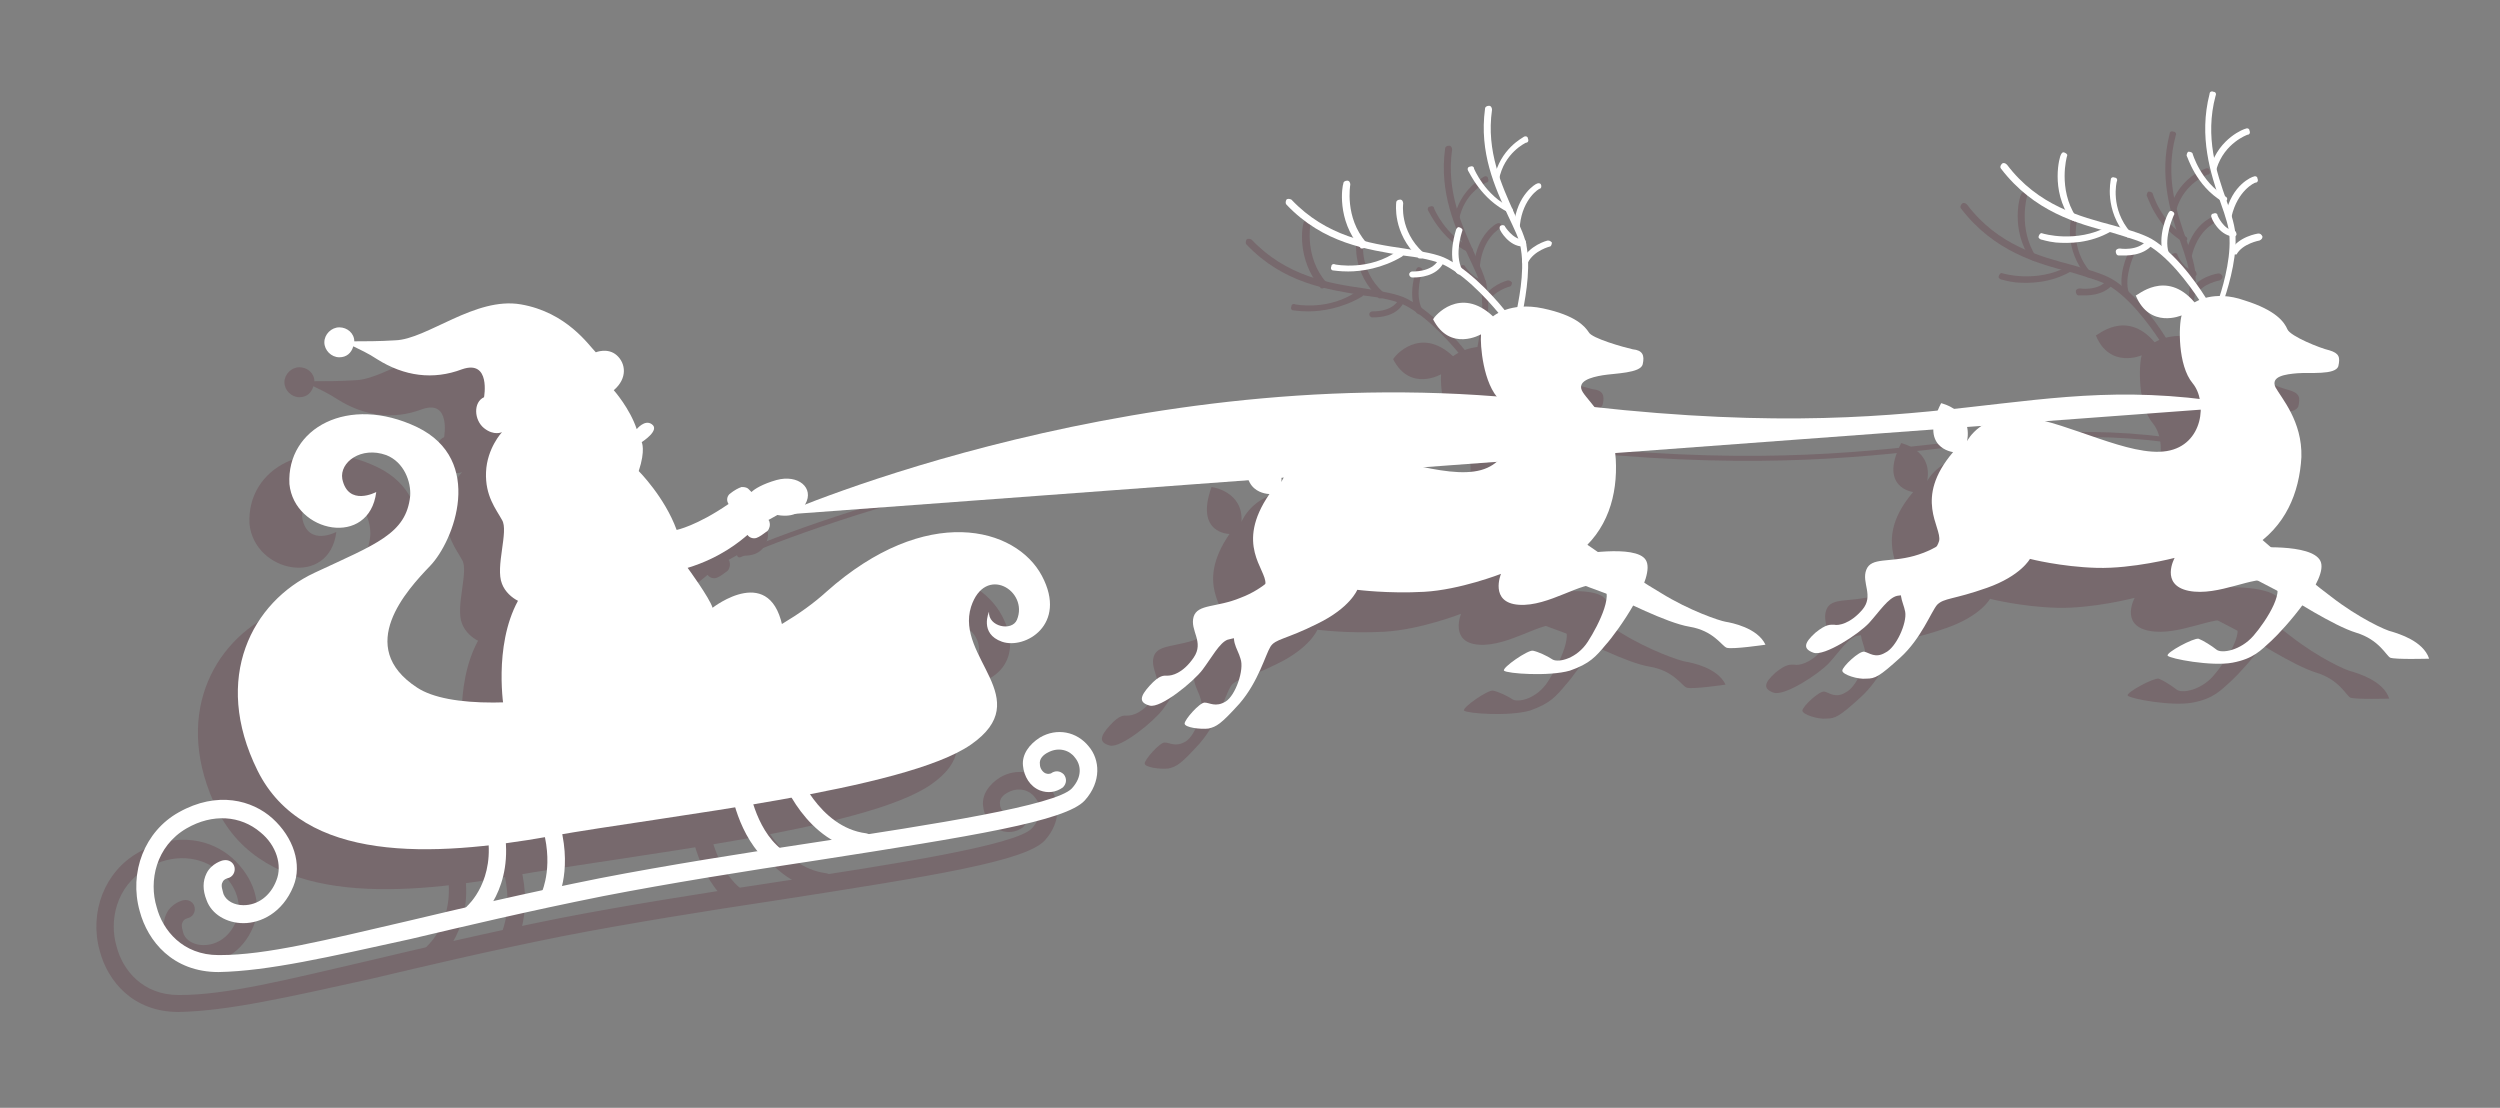 <svg xmlns="http://www.w3.org/2000/svg" xmlns:xlink="http://www.w3.org/1999/xlink" id="Layer_1" x="0px" y="0px" width="250.5px" height="111px" viewBox="0 0 250.5 111" style="enable-background:new 0 0 250.5 111;" xml:space="preserve"><rect x="0" y="0" width="250.5" height="111" fill="#808080" stroke="none"/><style type="text/css">	.st0{opacity:0.18;}	.st1{fill:#4F0017;}	.st2{fill:none;stroke:#4F0017;stroke-width:0.5;stroke-linecap:round;stroke-miterlimit:10;}	.st3{fill:#FFFFFF;}</style><g>	<g class="st0">		<g>			<path class="st1" d="M145.6,35.7c0,0,1.7-1.5,5-0.8c3.3,0.7,4.2,1.8,4.6,2.4c0.3,0.6,3.5,1.5,4.4,1.7c1,0.1,1.2,0.6,1,1.5     c-0.2,0.9-2.8,0.9-4,1.1c-1.2,0.2-2.7,0.6-2,1.7c0.7,1.1,3.1,3.1,3.3,6.7c0.2,3.6-0.8,7.2-4,9.6c0,0,6-1.1,7,0.5     c1.1,1.7-2.9,7.3-4,8.5c-1,1.2-1.6,1.9-3.6,2.6c-2.1,0.6-6.3,0.3-6.6,0c-0.2-0.3,2.4-2.1,2.9-2c0.5,0.1,1.4,0.5,2,0.9     c0.6,0.3,2.4-0.1,3.5-1.8c1.1-1.7,2.9-5.3,1.2-5.7c-1.8-0.4-5.1,2.2-8.1,2c-3-0.2-1.8-3.1-1.8-3.1s-4.1,1.6-7.7,1.8     c-3.6,0.2-6.7-0.2-6.7-0.2s-0.7,1.8-4,3.4c-3.2,1.6-4.2,1.5-4.7,2.3c-0.5,0.8-1.2,3.5-3.1,5.7c-1.9,2.1-2.3,2.3-3.1,2.5     c-0.8,0.1-2.4-0.1-2.4-0.5c0-0.4,1.5-2.1,2-2.1c0.5,0,1.1,0.5,2.1-0.1c1-0.6,1.9-3.2,1.5-4.3c-0.3-1.1-1.2-1.9-0.2-3.5     c1-1.6,2.6-2.5,2.7-4c0.1-1.5-3.1-3.9,0.4-9c0,0-3.5,0-1.8-4.7c0,0,3.2,0.4,3,3.5c0,0,1.2-3.2,5.6-3.1c4.4,0.1,10.8,2.9,14.4,1.9     c3.6-1,3.5-5.5,1.9-7c-1.7-1.6-2-5.6-1.9-6.6c0,0-3.1,1.8-4.8-1.5C139.7,35.7,142.3,32.6,145.6,35.7z"></path>			<path class="st1" d="M153.7,57.6c0,0.1,5.8,4.1,8.7,5.8c2.9,1.8,5.9,2.8,6.5,2.9c0.6,0.1,3.2,0.6,4,2.3c0,0-3.4,0.5-3.9,0.3     c-0.5-0.2-1.3-1.7-3.7-2.1c-2.4-0.4-6.7-2.7-8.3-3.3c-1.6-0.6-5.9-2.1-6.8-3C149.4,59.5,153.7,57.6,153.7,57.6z"></path>			<path class="st1" d="M124,61.4c0,0-1.3,1.6-3.7,2.5c-2.4,1-4.3,0.6-4.7,1.9c-0.4,1.4,1.1,2.5,0,4.1c-1.1,1.6-2.2,1.8-2.6,1.8     s-0.8-0.1-1.8,1c-1,1.1-1.1,1.7,0,2c1.1,0.3,4.4-2.4,5.3-3.6c0.9-1.2,1.7-2.7,2.5-3c0.9-0.3,5-0.6,8.1-3.4     C130.2,61.9,124,61.4,124,61.4z"></path>			<g>				<g>					<g>						<path class="st1" d="M147.2,36.5C147.1,36.5,147.1,36.5,147.2,36.5c-0.2-0.1-0.2-0.1-0.6-0.6c-0.9-1.1-3.3-4-5.8-5.3        c-1-0.5-2.5-0.8-4.2-1c-3.6-0.6-8-1.2-11.7-5.1c-0.1-0.1-0.1-0.3,0-0.5c0.1-0.1,0.3-0.1,0.5,0c3.5,3.7,7.8,4.4,11.3,4.9        c1.7,0.3,3.3,0.5,4.4,1.1c2.6,1.4,5.1,4.3,6,5.5c0.1,0.2,0.3,0.3,0.3,0.4c0.1,0.1,0.2,0.2,0.1,0.4        C147.4,36.4,147.3,36.5,147.2,36.5z"></path>					</g>					<g>						<path class="st1" d="M131.1,31.2c-0.9,0-1.4-0.1-1.5-0.1c-0.2,0-0.3-0.2-0.2-0.4c0-0.2,0.2-0.3,0.4-0.2c0,0,3.4,0.7,6.3-1.4        c0.1-0.1,0.3-0.1,0.5,0.1c0.1,0.1,0.1,0.3-0.1,0.5C134.5,30.9,132.4,31.2,131.1,31.2z"></path>					</g>					<g>						<path class="st1" d="M132.5,28.9c-0.1,0-0.2,0-0.2-0.1c-2.4-2.8-1.8-6.2-1.7-6.4c0-0.2,0.2-0.3,0.4-0.3c0.2,0,0.3,0.2,0.3,0.4        c0,0-0.6,3.3,1.6,5.8c0.1,0.1,0.1,0.3,0,0.5C132.7,28.8,132.6,28.9,132.5,28.9z"></path>					</g>					<g>						<path class="st1" d="M138.3,29.9c-0.1,0-0.2,0-0.2-0.1c-2.6-2.5-2.2-5.4-2.2-5.5c0-0.2,0.2-0.3,0.4-0.3c0.2,0,0.3,0.2,0.3,0.4        c0,0-0.4,2.7,2,4.9c0.1,0.1,0.1,0.3,0,0.5C138.5,29.9,138.4,29.9,138.3,29.9z"></path>					</g>					<g>						<path class="st1" d="M142.2,31.5c-0.1,0-0.2-0.1-0.3-0.2c-0.9-1.8,0-4.2,0-4.3c0.1-0.2,0.2-0.3,0.4-0.2        c0.2,0.1,0.3,0.2,0.2,0.4c0,0-0.8,2.3,0,3.8c0.1,0.2,0,0.4-0.1,0.4C142.3,31.5,142.3,31.5,142.2,31.5z"></path>					</g>					<g>						<path class="st1" d="M137.7,31.8c-0.1,0-0.1,0-0.2,0c-0.2,0-0.3-0.2-0.3-0.3c0-0.2,0.2-0.3,0.3-0.3c0,0,1.9,0.1,2.6-1.1        c0.1-0.2,0.3-0.2,0.4-0.1c0.2,0.1,0.2,0.3,0.1,0.4C139.9,31.7,138.2,31.8,137.7,31.8z"></path>					</g>				</g>				<g>					<g>						<path class="st1" d="M148.1,36.3c-0.1,0-0.3-0.1-0.3-0.2c0-0.1,0-0.2,0.1-0.6c0.2-1.1,0.9-4.1,0.5-6.5c-0.1-1-0.7-2.1-1.3-3.4        c-1.3-2.8-2.9-6.3-2.3-10.7c0-0.2,0.2-0.3,0.4-0.3c0.2,0,0.3,0.2,0.3,0.4c-0.6,4.2,1,7.6,2.2,10.3c0.6,1.4,1.2,2.6,1.3,3.6        c0.4,2.5-0.3,5.6-0.5,6.8c0,0.2-0.1,0.3-0.1,0.4C148.5,36.1,148.4,36.2,148.1,36.3C148.2,36.3,148.2,36.3,148.1,36.3z"></path>					</g>					<g>						<path class="st1" d="M147.3,25.3c0,0-0.1,0-0.1,0c-2.8-1.3-4-4.1-4.1-4.2c-0.1-0.2,0-0.4,0.2-0.4c0.2-0.1,0.4,0,0.4,0.2        c0,0,1.1,2.7,3.7,3.9c0.2,0.1,0.2,0.3,0.2,0.4C147.5,25.2,147.4,25.3,147.3,25.3z"></path>					</g>					<g>						<path class="st1" d="M146,22.3C146,22.3,146,22.3,146,22.3c-0.2,0-0.4-0.2-0.3-0.4c0.6-3,2.9-4.1,3-4.2c0.2-0.1,0.4,0,0.4,0.2        c0.1,0.2,0,0.4-0.2,0.4c0,0-2.2,1-2.7,3.7C146.3,22.2,146.2,22.3,146,22.3z"></path>					</g>					<g>						<path class="st1" d="M148,26.9C148,26.9,148,26.9,148,26.9c-0.2,0-0.3-0.2-0.3-0.4c0.3-3,2.2-4.1,2.3-4.1        c0.2-0.1,0.4,0,0.4,0.1c0.1,0.2,0,0.4-0.1,0.4c-0.1,0-1.7,1-2,3.6C148.3,26.8,148.2,26.9,148,26.9z"></path>					</g>					<g>						<path class="st1" d="M148.8,30.5c0,0-0.1,0-0.1,0c-0.2-0.1-0.2-0.3-0.2-0.4c0.7-1.5,2.5-2,2.6-2c0.2,0,0.3,0.1,0.4,0.2        c0,0.2-0.1,0.4-0.2,0.4c0,0-1.6,0.4-2.2,1.6C149.1,30.4,149,30.5,148.8,30.5z"></path>					</g>					<g>						<path class="st1" d="M148.6,28.7c-1.4,0-2.3-1.6-2.3-1.7c-0.1-0.2,0-0.4,0.1-0.4c0.2-0.1,0.4,0,0.4,0.1c0,0,0.8,1.3,1.8,1.3        c0,0,0,0,0,0c0.2,0,0.3,0.1,0.3,0.3C149,28.6,148.8,28.7,148.6,28.7C148.6,28.7,148.6,28.7,148.6,28.7z"></path>					</g>				</g>			</g>		</g>		<g>			<path class="st1" d="M215.9,34.3c0,0,1.9-1.3,5-0.2c3.2,1,4,2.2,4.3,2.9c0.3,0.7,3.3,1.9,4.2,2.1c1,0.3,1.1,0.7,0.9,1.6     c-0.3,0.9-2.9,0.6-4.1,0.7c-1.2,0.1-2.7,0.3-2.2,1.4c0.6,1.1,2.7,3.4,2.6,7c-0.2,3.6-1.6,7-5,9.1c0,0,6-0.5,6.9,1.3     c0.9,1.8-3.7,6.9-4.9,8c-1.1,1-1.8,1.8-3.9,2.2c-2.1,0.4-6.3-0.4-6.5-0.7s2.6-1.8,3.1-1.7c0.5,0.2,1.3,0.7,1.8,1.1     c0.5,0.4,2.4,0.1,3.7-1.4s3.5-4.9,1.8-5.5c-1.7-0.6-5.3,1.6-8.3,1c-2.9-0.6-1.4-3.3-1.4-3.3s-4.2,1.1-7.8,1     c-3.6-0.1-6.7-0.9-6.7-0.9s-0.9,1.7-4.3,2.9c-3.4,1.2-4.3,1-5,1.7c-0.6,0.7-1.6,3.4-3.7,5.3c-2.1,1.9-2.5,2.1-3.4,2.1     c-0.8,0.1-2.4-0.4-2.4-0.8c0-0.4,1.7-2,2.2-1.9c0.5,0.1,1.1,0.7,2.1,0.1c1.1-0.5,2.2-3,2-4.1c-0.2-1.1-1-2,0.2-3.5     c1.1-1.5,2.8-2.2,3.2-3.6c0.3-1.4-2.6-4.2,1.4-8.9c0,0-3.5-0.4-1.2-4.9c0,0,3.2,0.7,2.6,3.8c0,0,1.5-3,5.9-2.4     c4.4,0.6,10.4,4,14.1,3.4c3.7-0.6,4.1-5,2.6-6.8s-1.4-5.8-1.1-6.8c0,0-3.2,1.4-4.6-2C210.1,33.7,213,30.9,215.9,34.3z"></path>			<path class="st1" d="M221.6,57.1c0,0.1,5.3,4.7,8,6.7c2.7,2.1,5.5,3.4,6.1,3.5c0.6,0.2,3.1,0.9,3.7,2.7c0,0-3.4,0.1-3.9-0.1     c-0.4-0.2-1.1-1.8-3.4-2.5c-2.3-0.7-6.4-3.4-7.9-4.2c-1.5-0.8-5.6-2.8-6.4-3.8C217,58.5,221.6,57.1,221.6,57.1z"></path>			<path class="st1" d="M191.7,57.6c0,0-1.4,1.4-3.9,2.1c-2.5,0.7-4.3,0.1-4.8,1.4c-0.5,1.3,0.8,2.6-0.4,4c-1.2,1.4-2.4,1.6-2.8,1.5     c-0.4,0-0.8-0.1-1.9,0.8c-1.1,1-1.3,1.6-0.2,2c1.1,0.4,4.6-1.9,5.6-3c1-1.1,1.9-2.5,2.8-2.7s5-0.1,8.4-2.5     C197.8,58.7,191.7,57.6,191.7,57.6z"></path>			<g>				<g>					<g>						<path class="st1" d="M217.4,35.3C217.4,35.3,217.3,35.3,217.4,35.3c-0.2-0.1-0.2-0.1-0.6-0.6c-0.8-1.2-2.8-4.3-5.2-5.9        c-0.9-0.6-2.4-1-4-1.5c-3.5-0.9-7.8-2.1-11.1-6.4c-0.1-0.1-0.1-0.3,0.1-0.5c0.1-0.1,0.3-0.1,0.5,0.1c3.1,4.1,7.3,5.2,10.7,6.1        c1.7,0.5,3.2,0.9,4.2,1.6c2.5,1.7,4.6,4.9,5.3,6.1c0.1,0.2,0.2,0.4,0.3,0.4c0.1,0.1,0.1,0.2,0.1,0.4        C217.7,35.3,217.5,35.3,217.4,35.3z"></path>					</g>					<g>						<path class="st1" d="M202,28.3c-0.9-0.1-1.4-0.3-1.5-0.3c-0.2-0.1-0.3-0.2-0.2-0.4c0.1-0.2,0.2-0.3,0.4-0.2c0,0,3.3,1,6.5-0.7        c0.2-0.1,0.4,0,0.4,0.1c0.1,0.2,0,0.4-0.1,0.4C205.4,28.4,203.3,28.4,202,28.3z"></path>					</g>					<g>						<path class="st1" d="M203.7,26.1c-0.1,0-0.2-0.1-0.2-0.1c-2.1-3-1.1-6.4-1-6.5c0.1-0.2,0.2-0.3,0.4-0.2        c0.2,0.1,0.3,0.2,0.2,0.4c0,0-0.9,3.2,0.9,6c0.1,0.1,0.1,0.3-0.1,0.5C203.8,26.1,203.8,26.1,203.7,26.1z"></path>					</g>					<g>						<path class="st1" d="M209.3,27.8c-0.1,0-0.2,0-0.2-0.1c-2.3-2.7-1.6-5.6-1.6-5.7c0-0.2,0.2-0.3,0.4-0.2c0.2,0,0.3,0.2,0.2,0.4        c0,0-0.7,2.7,1.4,5.1c0.1,0.1,0.1,0.3,0,0.5C209.5,27.8,209.4,27.8,209.3,27.8z"></path>					</g>					<g>						<path class="st1" d="M213.1,29.8c-0.1,0-0.2-0.1-0.3-0.2c-0.7-1.9,0.4-4.2,0.5-4.3c0.1-0.2,0.3-0.2,0.4-0.1        c0.2,0.1,0.2,0.3,0.1,0.4c0,0-1,2.2-0.5,3.7c0.1,0.2,0,0.4-0.2,0.4C213.2,29.8,213.1,29.8,213.1,29.8z"></path>					</g>					<g>						<path class="st1" d="M208.5,29.6c-0.1,0-0.1,0-0.2,0c-0.2,0-0.3-0.2-0.3-0.4c0-0.2,0.2-0.3,0.4-0.3c0,0,1.8,0.3,2.7-0.8        c0.1-0.1,0.3-0.2,0.5-0.1c0.1,0.1,0.2,0.3,0.1,0.5C210.7,29.7,209,29.6,208.5,29.6z"></path>					</g>				</g>				<g>					<g>						<path class="st1" d="M218.4,35.2c-0.1,0-0.3-0.1-0.3-0.3c0-0.1,0-0.2,0.1-0.6c0.4-1.1,1.3-4,1.2-6.4c0-1-0.4-2.2-0.9-3.6        c-1-2.9-2.2-6.6-1.1-10.9c0-0.2,0.2-0.3,0.4-0.2c0.2,0,0.3,0.2,0.2,0.4c-1.1,4.1,0.1,7.7,1.1,10.5c0.5,1.4,0.9,2.7,0.9,3.7        c0.1,2.5-0.9,5.5-1.3,6.7c-0.1,0.2-0.1,0.3-0.1,0.4C218.7,35,218.6,35.1,218.4,35.2C218.5,35.2,218.4,35.2,218.4,35.2z"></path>					</g>					<g>						<path class="st1" d="M218.8,24.2c0,0-0.1,0-0.1,0c-2.7-1.6-3.5-4.5-3.6-4.6c0-0.2,0.1-0.4,0.2-0.4c0.2,0,0.4,0.1,0.4,0.2        c0,0,0.8,2.8,3.3,4.3c0.2,0.1,0.2,0.3,0.1,0.4C219,24.1,218.9,24.2,218.8,24.2z"></path>					</g>					<g>						<path class="st1" d="M217.8,21.1C217.8,21.1,217.8,21.1,217.8,21.1c-0.2-0.1-0.3-0.2-0.3-0.4c0.9-2.9,3.4-3.8,3.5-3.8        c0.2-0.1,0.4,0,0.4,0.2c0.1,0.2,0,0.4-0.2,0.4c0,0-2.3,0.8-3.1,3.4C218.1,21,218,21.1,217.8,21.1z"></path>					</g>					<g>						<path class="st1" d="M219.3,25.9C219.3,25.9,219.3,25.9,219.3,25.9c-0.2,0-0.3-0.2-0.3-0.4c0.6-3,2.7-3.8,2.8-3.8        c0.2-0.1,0.4,0,0.4,0.2c0.1,0.2,0,0.4-0.2,0.4c-0.1,0-1.8,0.8-2.4,3.4C219.6,25.8,219.5,25.9,219.3,25.9z"></path>					</g>					<g>						<path class="st1" d="M219.7,29.5c0,0-0.1,0-0.1,0c-0.2-0.1-0.2-0.3-0.1-0.4c0.8-1.4,2.7-1.7,2.8-1.7c0.2,0,0.3,0.1,0.4,0.3        c0,0.2-0.1,0.3-0.3,0.4c0,0-1.7,0.3-2.3,1.4C220,29.5,219.9,29.5,219.7,29.5z"></path>					</g>					<g>						<path class="st1" d="M219.7,27.7c-1.4-0.2-2.1-1.8-2.1-1.9c-0.1-0.2,0-0.4,0.2-0.4c0.2-0.1,0.4,0,0.4,0.2c0,0,0.6,1.4,1.6,1.5        c0,0,0,0,0,0c0.2,0,0.3,0.2,0.3,0.4C220.1,27.6,219.9,27.8,219.7,27.7C219.7,27.7,219.7,27.7,219.7,27.7z"></path>					</g>				</g>			</g>		</g>		<g>			<path class="st1" d="M73.8,52.1c-1.4,0.4-2.2,0.9-2.5,1.2c-0.1-0.1-0.2-0.2-0.3-0.3c-0.2-0.2-0.5-0.2-0.7-0.2     c-0.3,0.1-0.7,0.3-1.2,0.7c-0.3,0.3-0.3,0.7-0.1,1c-3.2,2.2-5.2,2.6-5.2,2.6c-1.2-3.3-3.8-5.9-3.8-5.9c0.7-2.1,0.3-2.9,0.3-2.9     s1.9-1.2,1-1.8C60.6,46,59.8,47,59.8,47c-0.7-2.1-2.3-3.9-2.3-3.9c1.4-1.2,1.2-2.7,0.3-3.5s-2.1-0.3-2.1-0.3     c-0.7-0.7-2.9-4-7.5-4.8c-4.6-0.8-9.4,3.5-12.6,3.6c-1.6,0.1-3.1,0.1-4.1,0.1c0-0.8-0.7-1.4-1.5-1.4c-0.8,0-1.5,0.7-1.5,1.5     c0,0.8,0.7,1.5,1.5,1.5c0.7,0,1.2-0.4,1.4-1.1c0.6,0.3,1.5,0.7,2.4,1.3c2.7,1.7,5.6,2.1,8.5,1c2.9-1,2.2,2.8,2.2,2.8     c-1.1,0.5-1,2.3,0,3.1c1,0.8,1.8,0.4,1.8,0.4s-1.5,1.6-1.6,4c-0.1,2.4,1,3.7,1.6,4.8c0.7,1.1-0.7,4.7,0,6.4     c0.3,0.8,1,1.4,1.6,1.7c-2.5,4.6-1.4,10.9-1.4,10.9c15.9-1.2,28-7.8,28-7.8c-1.1-7.1-7.1-2.4-7.1-2.4c-0.3-1-2.5-4-2.5-4     c3.3-1,5.3-2.7,6-3.3c0.2,0.3,0.6,0.4,0.9,0.3c0.3-0.1,0.7-0.4,1.1-0.7c0.2-0.2,0.3-0.6,0.2-0.9c0-0.1-0.1-0.2-0.1-0.2l0.9-0.5     c0,0,2.1,0.5,2.8-1.1C77.6,52.9,76,51.5,73.8,52.1z"></path>			<g>				<path class="st1" d="M17.9,101.4c-4.6,0-7.1-3.1-7.9-6.1c-1.1-3.9,0.5-8,3.9-9.9c3.9-2.2,7.4-1.2,9.4,0.6c2.1,1.9,3,4.6,2.1,6.8      c-1.1,2.7-3.3,3.7-5,3.7c0,0,0,0,0,0c-1.7,0-3.2-0.9-3.7-2.3c-0.4-1-0.4-1.9,0-2.7c0.5-1,1.6-1.3,1.7-1.3c0.5-0.1,1,0.2,1.1,0.7      c0.1,0.5-0.2,1-0.7,1.1c0,0-0.4,0.1-0.5,0.4c-0.2,0.3,0,0.8,0.1,1.2c0.3,0.7,1.1,1.1,2,1.1c0,0,0,0,0,0c1.4,0,2.7-0.9,3.3-2.5      c0.6-1.5,0-3.5-1.6-4.8c-2-1.7-4.8-1.9-7.4-0.4c-3.1,1.8-3.8,5.3-3,7.9c0.6,2.3,2.6,4.8,6.2,4.8c0,0,0,0,0.1,0      c4.7,0,10.6-1.5,18.8-3.4c5.5-1.3,11.8-2.8,19.3-4.3c6.7-1.3,14.3-2.5,21.6-3.6c11.9-1.8,24.1-3.7,25.7-5.4      c1.1-1.2,0.9-2.4,0.3-3.1c-0.5-0.7-1.6-1.1-2.7-0.5c-0.4,0.2-0.9,0.6-0.8,1.2c0,0.4,0.3,0.8,0.6,0.9c0.3,0.1,0.4,0,0.5,0      c0.4-0.3,0.9-0.3,1.3,0.1c0.3,0.4,0.3,0.9-0.1,1.3c-0.7,0.5-1.5,0.6-2.3,0.3c-1-0.4-1.6-1.4-1.7-2.5c-0.1-1.1,0.6-2.1,1.7-2.8      c1.7-1,3.7-0.6,4.9,0.9c1.1,1.3,1.3,3.5-0.4,5.4c-1.9,2.1-11.4,3.6-26.8,6c-7.3,1.1-14.8,2.3-21.5,3.6c-7.5,1.5-13.8,3-19.3,4.3      C28.9,99.9,22.9,101.3,17.9,101.4C18,101.4,18,101.4,17.9,101.4z"></path>			</g>			<g>				<g>					<path class="st1" d="M43.4,96.4c-0.3,0-0.5-0.1-0.7-0.3c-0.3-0.4-0.3-0.9,0.1-1.3c0.1-0.1,2.9-2.6,2-7.5c-0.1-0.5,0.2-1,0.7-1       c0.5-0.1,1,0.2,1,0.7c1.1,6-2.4,9.1-2.6,9.2C43.8,96.4,43.6,96.4,43.4,96.4z"></path>				</g>				<g>					<path class="st1" d="M51.1,94.7c-0.1,0-0.3,0-0.4-0.1c-0.4-0.2-0.6-0.8-0.4-1.2c0-0.1,1.3-2.8-0.1-7c-0.2-0.5,0.1-1,0.6-1.1       c0.5-0.2,1,0.1,1.1,0.6c1.6,5,0,8.2-0.1,8.3C51.7,94.5,51.4,94.7,51.1,94.7z"></path>				</g>				<g>					<path class="st1" d="M73.7,90.7c-0.2,0-0.4-0.1-0.6-0.2c-3.2-2.6-3.9-7.5-3.9-7.7c-0.1-0.5,0.3-0.9,0.8-1       c0.5-0.1,0.9,0.3,1,0.8c0,0,0.6,4.4,3.3,6.5c0.4,0.3,0.4,0.9,0.1,1.3C74.2,90.6,73.9,90.7,73.7,90.7z"></path>				</g>				<g>					<path class="st1" d="M82.8,89.3c0,0-0.1,0-0.1,0c-6-0.7-8.4-7.4-8.5-7.7c-0.2-0.5,0.1-1,0.5-1.1c0.5-0.2,1,0.1,1.1,0.5       c0,0.1,2.2,5.9,7,6.5c0.5,0.1,0.8,0.5,0.8,1C83.6,89,83.2,89.3,82.8,89.3z"></path>				</g>			</g>			<path class="st1" d="M33.7,53.3c0,0-2.8,1.5-3.4-1.3c-0.3-1.7,1.9-3.3,4.4-2.4c1.8,0.7,2.5,2.7,2.4,4.1c-0.4,3.8-3.4,4.8-9.6,7.7     c-6.2,2.9-10.3,10.5-5.7,19.8s17.5,8.7,29.3,6.6c11.8-2.1,35.6-4.6,42.2-9.2c6.6-4.6-1.6-8.7,0-13.8c1.4-4.3,5.8-1.6,4.6,1.3     c-0.5,1.2-2.9,0.7-2.8-0.8c0,0-1,2.2,1.3,3c2.3,0.8,6.6-1.7,4-6.6c-2.6-4.9-11.6-7.3-21.6,1.6c-9.9,9-34.8,13.7-41,9.6     c-6.3-4.1-1-9.8,1.3-12.2c2.4-2.5,5.5-10.6-1.3-13.9c-6.9-3.3-13.1,0.1-12.8,5.7C25.5,57.4,33,58.9,33.7,53.3z"></path>		</g>		<path class="st2" d="M74.1,55.6c0,0,37.2-16.4,77.5-11.3c40.3,5.1,46.9-3.8,69.6,0.4"></path>	</g>	<g>		<g>			<path class="st3" d="M149.6,31.7c0,0,1.7-1.5,5-0.8c3.3,0.7,4.2,1.8,4.6,2.4c0.3,0.6,3.5,1.5,4.4,1.7c1,0.1,1.2,0.6,1,1.5     c-0.2,0.9-2.8,0.9-4,1.1c-1.2,0.2-2.7,0.6-2,1.7c0.7,1.1,3.1,3.1,3.3,6.7c0.2,3.6-0.8,7.2-4,9.6c0,0,6-1.1,7,0.5     c1.1,1.7-2.9,7.3-4,8.5c-1,1.2-1.6,1.9-3.6,2.6c-2.1,0.6-6.3,0.3-6.6,0c-0.2-0.3,2.4-2.1,2.9-2c0.5,0.1,1.4,0.5,2,0.9     c0.6,0.3,2.4-0.1,3.5-1.8c1.1-1.7,2.9-5.3,1.2-5.7c-1.8-0.4-5.1,2.2-8.1,2c-3-0.2-1.8-3.1-1.8-3.1s-4.1,1.6-7.7,1.8     c-3.6,0.2-6.7-0.2-6.7-0.2s-0.7,1.8-4,3.4c-3.2,1.6-4.2,1.5-4.7,2.3c-0.5,0.8-1.2,3.5-3.1,5.7c-1.9,2.1-2.3,2.3-3.1,2.5     c-0.8,0.1-2.4-0.1-2.4-0.5c0-0.4,1.5-2.1,2-2.1c0.5,0,1.1,0.5,2.1-0.1c1-0.6,1.9-3.2,1.5-4.3c-0.3-1.1-1.2-1.9-0.2-3.5     c1-1.6,2.6-2.5,2.7-4c0.1-1.5-3.1-3.9,0.4-9c0,0-3.5,0-1.8-4.7c0,0,3.2,0.4,3,3.5c0,0,1.2-3.2,5.6-3.1c4.4,0.1,10.8,2.9,14.4,1.9     c3.6-1,3.5-5.5,1.9-7c-1.7-1.6-2-5.6-1.9-6.6c0,0-3.1,1.8-4.8-1.5C143.7,31.7,146.3,28.6,149.6,31.7z"></path>			<path class="st3" d="M157.7,53.6c0,0.1,5.8,4.1,8.7,5.8c2.9,1.8,5.9,2.8,6.5,2.9c0.6,0.1,3.2,0.6,4,2.3c0,0-3.4,0.5-3.9,0.3     c-0.5-0.2-1.3-1.7-3.7-2.1c-2.4-0.4-6.7-2.7-8.3-3.3c-1.6-0.6-5.9-2.1-6.8-3C153.4,55.5,157.7,53.6,157.7,53.6z"></path>			<path class="st3" d="M128,57.4c0,0-1.3,1.6-3.7,2.5c-2.4,1-4.3,0.6-4.7,1.9c-0.4,1.4,1.1,2.5,0,4.1c-1.1,1.6-2.2,1.8-2.6,1.8     s-0.8-0.1-1.8,1c-1,1.1-1.1,1.7,0,2c1.1,0.3,4.4-2.4,5.3-3.6c0.9-1.2,1.7-2.7,2.5-3c0.9-0.3,5-0.6,8.1-3.4     C134.2,57.9,128,57.4,128,57.4z"></path>			<g>				<g>					<g>						<path class="st3" d="M151.2,32.5C151.1,32.5,151.1,32.5,151.2,32.5c-0.2-0.1-0.2-0.1-0.6-0.6c-0.9-1.1-3.3-4-5.8-5.3        c-1-0.5-2.5-0.8-4.2-1c-3.6-0.6-8-1.2-11.7-5.1c-0.1-0.1-0.1-0.3,0-0.5c0.1-0.1,0.3-0.1,0.5,0c3.5,3.7,7.8,4.4,11.3,4.9        c1.7,0.3,3.3,0.5,4.4,1.1c2.6,1.4,5.1,4.3,6,5.5c0.1,0.2,0.3,0.3,0.3,0.4c0.1,0.1,0.2,0.2,0.1,0.4        C151.4,32.4,151.3,32.5,151.2,32.5z"></path>					</g>					<g>						<path class="st3" d="M135.1,27.2c-0.9,0-1.4-0.1-1.5-0.1c-0.2,0-0.3-0.2-0.2-0.4c0-0.2,0.2-0.3,0.4-0.2c0,0,3.4,0.7,6.3-1.4        c0.1-0.1,0.3-0.1,0.5,0.1c0.1,0.1,0.1,0.3-0.1,0.5C138.5,26.9,136.4,27.2,135.1,27.2z"></path>					</g>					<g>						<path class="st3" d="M136.5,24.9c-0.1,0-0.2,0-0.2-0.1c-2.4-2.8-1.8-6.2-1.7-6.4c0-0.2,0.2-0.3,0.4-0.3c0.2,0,0.3,0.2,0.3,0.4        c0,0-0.6,3.3,1.6,5.8c0.1,0.1,0.1,0.3,0,0.5C136.7,24.8,136.6,24.9,136.5,24.9z"></path>					</g>					<g>						<path class="st3" d="M142.3,25.9c-0.1,0-0.2,0-0.2-0.1c-2.6-2.5-2.2-5.4-2.2-5.5c0-0.2,0.2-0.3,0.4-0.3c0.2,0,0.3,0.2,0.3,0.4        c0,0-0.4,2.7,2,4.9c0.1,0.1,0.1,0.3,0,0.5C142.5,25.9,142.4,25.9,142.3,25.9z"></path>					</g>					<g>						<path class="st3" d="M146.2,27.5c-0.1,0-0.2-0.1-0.3-0.2c-0.9-1.8,0-4.2,0-4.3c0.1-0.2,0.2-0.3,0.4-0.2        c0.2,0.1,0.3,0.2,0.2,0.4c0,0-0.8,2.3,0,3.8c0.1,0.2,0,0.4-0.1,0.4C146.3,27.5,146.3,27.5,146.2,27.5z"></path>					</g>					<g>						<path class="st3" d="M141.7,27.8c-0.1,0-0.1,0-0.2,0c-0.2,0-0.3-0.2-0.3-0.3c0-0.2,0.2-0.3,0.3-0.3c0,0,1.9,0.1,2.6-1.1        c0.1-0.2,0.3-0.2,0.4-0.1c0.2,0.1,0.2,0.3,0.1,0.4C143.9,27.7,142.2,27.8,141.7,27.8z"></path>					</g>				</g>				<g>					<g>						<path class="st3" d="M152.1,32.3c-0.1,0-0.3-0.1-0.3-0.2c0-0.1,0-0.2,0.1-0.6c0.2-1.1,0.9-4.1,0.5-6.5c-0.1-1-0.7-2.1-1.3-3.4        c-1.3-2.8-2.9-6.3-2.3-10.7c0-0.2,0.2-0.3,0.4-0.3c0.2,0,0.3,0.2,0.3,0.4c-0.6,4.2,1,7.6,2.2,10.3c0.6,1.4,1.2,2.6,1.3,3.6        c0.4,2.5-0.3,5.6-0.5,6.8c0,0.2-0.1,0.3-0.1,0.4C152.5,32.1,152.4,32.2,152.1,32.3C152.2,32.3,152.2,32.3,152.1,32.3z"></path>					</g>					<g>						<path class="st3" d="M151.3,21.3c0,0-0.1,0-0.1,0c-2.8-1.3-4-4.1-4.1-4.2c-0.1-0.2,0-0.4,0.2-0.4c0.2-0.1,0.4,0,0.4,0.2        c0,0,1.1,2.7,3.7,3.9c0.2,0.1,0.2,0.3,0.2,0.4C151.5,21.2,151.4,21.3,151.3,21.3z"></path>					</g>					<g>						<path class="st3" d="M150,18.3C150,18.3,150,18.3,150,18.3c-0.2,0-0.4-0.2-0.3-0.4c0.6-3,2.9-4.1,3-4.2c0.2-0.1,0.4,0,0.4,0.2        c0.1,0.2,0,0.4-0.2,0.4c0,0-2.2,1-2.7,3.7C150.3,18.2,150.2,18.3,150,18.3z"></path>					</g>					<g>						<path class="st3" d="M152,22.9C152,22.9,152,22.9,152,22.9c-0.2,0-0.3-0.2-0.3-0.4c0.3-3,2.2-4.1,2.3-4.1        c0.2-0.1,0.4,0,0.4,0.1c0.1,0.2,0,0.4-0.1,0.4c-0.1,0-1.7,1-2,3.6C152.3,22.8,152.2,22.9,152,22.9z"></path>					</g>					<g>						<path class="st3" d="M152.8,26.5c0,0-0.1,0-0.1,0c-0.2-0.1-0.2-0.3-0.2-0.4c0.7-1.5,2.5-2,2.6-2c0.2,0,0.3,0.1,0.4,0.2        c0,0.2-0.1,0.4-0.2,0.4c0,0-1.6,0.4-2.2,1.6C153.1,26.4,153,26.5,152.8,26.5z"></path>					</g>					<g>						<path class="st3" d="M152.6,24.7c-1.4,0-2.3-1.6-2.3-1.7c-0.1-0.2,0-0.4,0.1-0.4c0.2-0.1,0.4,0,0.4,0.1c0,0,0.8,1.3,1.8,1.3        c0,0,0,0,0,0c0.2,0,0.3,0.1,0.3,0.3C153,24.6,152.8,24.7,152.6,24.7C152.6,24.7,152.6,24.7,152.6,24.7z"></path>					</g>				</g>			</g>		</g>		<g>			<path class="st3" d="M219.9,30.3c0,0,1.9-1.3,5-0.2c3.2,1,4,2.2,4.3,2.9c0.3,0.7,3.3,1.9,4.2,2.1c1,0.3,1.1,0.7,0.9,1.6     c-0.3,0.9-2.9,0.6-4.1,0.7c-1.2,0.1-2.7,0.3-2.2,1.4c0.6,1.1,2.7,3.4,2.6,7c-0.2,3.6-1.6,7-5,9.1c0,0,6-0.5,6.9,1.3     c0.9,1.8-3.7,6.9-4.9,8c-1.1,1-1.8,1.8-3.9,2.2c-2.1,0.4-6.3-0.4-6.5-0.7s2.6-1.8,3.1-1.7c0.5,0.2,1.3,0.7,1.8,1.1     c0.5,0.4,2.4,0.1,3.7-1.4c1.3-1.5,3.5-4.9,1.8-5.5c-1.7-0.6-5.3,1.6-8.3,1c-2.9-0.6-1.4-3.3-1.4-3.3s-4.2,1.1-7.8,1     c-3.6-0.1-6.7-0.9-6.7-0.9s-0.9,1.7-4.3,2.9c-3.4,1.2-4.3,1-5,1.7c-0.6,0.7-1.6,3.4-3.7,5.3c-2.1,1.9-2.5,2.1-3.4,2.1     c-0.8,0.1-2.4-0.4-2.4-0.8c0-0.4,1.7-2,2.2-1.9c0.5,0.1,1.1,0.7,2.1,0.1c1.1-0.5,2.2-3,2-4.1c-0.2-1.1-1-2,0.2-3.5     c1.1-1.5,2.8-2.2,3.2-3.6c0.3-1.4-2.6-4.2,1.4-8.9c0,0-3.5-0.4-1.2-4.9c0,0,3.2,0.7,2.6,3.8c0,0,1.5-3,5.9-2.4     c4.4,0.6,10.4,4,14.1,3.4c3.7-0.6,4.1-5,2.6-6.8s-1.4-5.8-1.1-6.8c0,0-3.2,1.4-4.6-2C214.1,29.7,217,26.9,219.9,30.3z"></path>			<path class="st3" d="M225.6,53.1c0,0.1,5.3,4.7,8,6.7c2.7,2.1,5.5,3.4,6.1,3.5c0.6,0.2,3.1,0.9,3.7,2.7c0,0-3.4,0.1-3.9-0.1     c-0.4-0.2-1.1-1.8-3.4-2.5c-2.3-0.7-6.4-3.4-7.9-4.2c-1.5-0.8-5.6-2.8-6.4-3.8C221,54.5,225.6,53.1,225.6,53.1z"></path>			<path class="st3" d="M195.7,53.6c0,0-1.4,1.4-3.9,2.1c-2.5,0.7-4.3,0.1-4.8,1.4c-0.5,1.3,0.8,2.6-0.4,4c-1.2,1.4-2.4,1.6-2.8,1.5     c-0.4,0-0.8-0.1-1.9,0.8c-1.1,1-1.3,1.6-0.2,2c1.1,0.4,4.6-1.9,5.6-3c1-1.1,1.9-2.5,2.8-2.7s5-0.1,8.4-2.5     C201.8,54.7,195.7,53.6,195.7,53.6z"></path>			<g>				<g>					<g>						<path class="st3" d="M221.4,31.3C221.4,31.3,221.3,31.3,221.4,31.3c-0.2-0.1-0.2-0.1-0.6-0.6c-0.8-1.2-2.8-4.3-5.2-5.9        c-0.9-0.6-2.4-1-4-1.5c-3.5-0.9-7.8-2.1-11.1-6.4c-0.1-0.1-0.1-0.3,0.1-0.5c0.1-0.1,0.3-0.1,0.5,0.1c3.1,4.1,7.3,5.2,10.7,6.1        c1.7,0.5,3.2,0.9,4.2,1.6c2.5,1.7,4.6,4.9,5.3,6.1c0.1,0.2,0.2,0.4,0.3,0.4c0.1,0.1,0.1,0.2,0.1,0.4        C221.7,31.3,221.5,31.3,221.4,31.3z"></path>					</g>					<g>						<path class="st3" d="M206,24.3c-0.9-0.1-1.4-0.3-1.5-0.3c-0.2-0.1-0.3-0.2-0.2-0.4c0.1-0.2,0.2-0.3,0.4-0.2c0,0,3.3,1,6.5-0.7        c0.2-0.1,0.4,0,0.4,0.1c0.1,0.2,0,0.4-0.1,0.4C209.4,24.4,207.3,24.4,206,24.3z"></path>					</g>					<g>						<path class="st3" d="M207.7,22.1c-0.1,0-0.2-0.1-0.2-0.1c-2.1-3-1.1-6.4-1-6.5c0.1-0.2,0.2-0.3,0.4-0.2        c0.2,0.1,0.3,0.2,0.2,0.4c0,0-0.9,3.2,0.9,6c0.1,0.1,0.1,0.3-0.1,0.5C207.8,22.1,207.8,22.1,207.7,22.1z"></path>					</g>					<g>						<path class="st3" d="M213.3,23.8c-0.1,0-0.2,0-0.2-0.1c-2.3-2.7-1.6-5.6-1.6-5.7c0-0.2,0.2-0.3,0.4-0.2c0.2,0,0.3,0.2,0.2,0.4        c0,0-0.7,2.7,1.4,5.1c0.1,0.1,0.1,0.3,0,0.5C213.5,23.8,213.4,23.8,213.3,23.8z"></path>					</g>					<g>						<path class="st3" d="M217.1,25.8c-0.1,0-0.2-0.1-0.3-0.2c-0.7-1.9,0.4-4.2,0.5-4.3c0.1-0.2,0.3-0.2,0.4-0.1        c0.2,0.1,0.2,0.3,0.1,0.4c0,0-1,2.2-0.5,3.7c0.1,0.2,0,0.4-0.2,0.4C217.2,25.8,217.1,25.8,217.1,25.8z"></path>					</g>					<g>						<path class="st3" d="M212.5,25.6c-0.1,0-0.1,0-0.2,0c-0.2,0-0.3-0.2-0.3-0.4c0-0.2,0.2-0.3,0.4-0.3c0,0,1.8,0.3,2.7-0.8        c0.1-0.1,0.3-0.2,0.5-0.1c0.1,0.1,0.2,0.3,0.1,0.5C214.7,25.7,213,25.6,212.5,25.6z"></path>					</g>				</g>				<g>					<g>						<path class="st3" d="M222.4,31.2c-0.1,0-0.3-0.1-0.3-0.3c0-0.1,0-0.2,0.1-0.6c0.4-1.1,1.3-4,1.2-6.4c0-1-0.4-2.2-0.9-3.6        c-1-2.9-2.2-6.6-1.1-10.9c0-0.2,0.2-0.3,0.4-0.2c0.2,0,0.3,0.2,0.2,0.4c-1.1,4.1,0.1,7.7,1.1,10.5c0.5,1.4,0.9,2.7,0.9,3.7        c0.1,2.5-0.9,5.5-1.3,6.7c-0.1,0.2-0.1,0.3-0.1,0.4C222.7,31,222.6,31.1,222.4,31.2C222.5,31.2,222.4,31.2,222.4,31.2z"></path>					</g>					<g>						<path class="st3" d="M222.8,20.2c0,0-0.1,0-0.1,0c-2.7-1.6-3.5-4.5-3.6-4.6c0-0.2,0.1-0.4,0.2-0.4c0.2,0,0.4,0.1,0.4,0.2        c0,0,0.8,2.8,3.3,4.3c0.2,0.1,0.2,0.3,0.1,0.4C223,20.1,222.9,20.2,222.8,20.2z"></path>					</g>					<g>						<path class="st3" d="M221.8,17.1C221.8,17.1,221.8,17.1,221.8,17.1c-0.2-0.1-0.3-0.2-0.3-0.4c0.9-2.9,3.4-3.8,3.5-3.8        c0.2-0.1,0.4,0,0.4,0.2c0.1,0.2,0,0.4-0.2,0.4c0,0-2.3,0.8-3.1,3.4C222.1,17,222,17.1,221.8,17.1z"></path>					</g>					<g>						<path class="st3" d="M223.3,21.9C223.3,21.9,223.3,21.9,223.3,21.9c-0.2,0-0.3-0.2-0.3-0.4c0.6-3,2.7-3.8,2.8-3.8        c0.2-0.1,0.4,0,0.4,0.2c0.1,0.2,0,0.4-0.2,0.4c-0.1,0-1.8,0.8-2.4,3.4C223.6,21.8,223.5,21.9,223.3,21.9z"></path>					</g>					<g>						<path class="st3" d="M223.7,25.5c0,0-0.1,0-0.1,0c-0.2-0.1-0.2-0.3-0.1-0.4c0.8-1.4,2.7-1.7,2.8-1.7c0.2,0,0.3,0.1,0.4,0.3        c0,0.2-0.1,0.3-0.3,0.4c0,0-1.7,0.3-2.3,1.4C224,25.5,223.9,25.5,223.7,25.5z"></path>					</g>					<g>						<path class="st3" d="M223.7,23.7c-1.4-0.2-2.1-1.8-2.1-1.9c-0.1-0.2,0-0.4,0.2-0.4c0.2-0.1,0.4,0,0.4,0.2c0,0,0.6,1.4,1.6,1.5        c0,0,0,0,0,0c0.2,0,0.3,0.2,0.3,0.4C224.1,23.6,223.9,23.8,223.7,23.7C223.7,23.7,223.7,23.7,223.7,23.7z"></path>					</g>				</g>			</g>		</g>		<g>			<path class="st3" d="M77.8,48.1c-1.4,0.4-2.2,0.9-2.5,1.2c-0.1-0.1-0.2-0.2-0.3-0.3c-0.2-0.2-0.5-0.2-0.7-0.2     c-0.3,0.1-0.7,0.3-1.2,0.7c-0.3,0.3-0.3,0.7-0.1,1c-3.2,2.2-5.2,2.6-5.2,2.6c-1.2-3.3-3.8-5.9-3.8-5.9c0.7-2.1,0.3-2.9,0.3-2.9     s1.9-1.2,1-1.8C64.6,42,63.8,43,63.8,43c-0.7-2.1-2.3-3.9-2.3-3.9c1.4-1.2,1.2-2.7,0.3-3.5s-2.1-0.3-2.1-0.3     c-0.7-0.7-2.9-4-7.5-4.8c-4.6-0.8-9.4,3.5-12.6,3.6c-1.6,0.1-3.1,0.1-4.1,0.1c0-0.8-0.7-1.4-1.5-1.4c-0.8,0-1.5,0.7-1.5,1.5     c0,0.8,0.7,1.5,1.5,1.5c0.7,0,1.2-0.4,1.4-1.1c0.6,0.3,1.5,0.7,2.4,1.3c2.7,1.7,5.6,2.1,8.5,1c2.9-1,2.2,2.8,2.2,2.8     c-1.1,0.5-1,2.3,0,3.1c1,0.8,1.8,0.4,1.8,0.4s-1.5,1.6-1.6,4c-0.1,2.4,1,3.7,1.6,4.8c0.7,1.1-0.7,4.7,0,6.4     c0.3,0.8,1,1.4,1.6,1.7c-2.5,4.6-1.4,10.9-1.4,10.9c15.9-1.2,28-7.8,28-7.8c-1.1-7.1-7.1-2.4-7.1-2.4c-0.3-1-2.5-4-2.5-4     c3.3-1,5.3-2.7,6-3.3c0.2,0.3,0.6,0.4,0.9,0.3c0.3-0.1,0.7-0.4,1.1-0.7c0.2-0.2,0.3-0.6,0.2-0.9c0-0.1-0.1-0.2-0.1-0.2l0.9-0.5     c0,0,2.1,0.5,2.8-1.1C81.6,48.9,80,47.5,77.8,48.1z"></path>			<g>				<path class="st3" d="M21.9,97.4c-4.6,0-7.1-3.1-7.9-6.1c-1.1-3.9,0.5-8,3.9-9.9c3.9-2.2,7.4-1.2,9.4,0.6c2.1,1.9,3,4.6,2.1,6.8      c-1.1,2.7-3.3,3.7-5,3.7c0,0,0,0,0,0c-1.7,0-3.2-0.9-3.7-2.3c-0.4-1-0.4-1.9,0-2.7c0.5-1,1.6-1.3,1.7-1.3c0.5-0.1,1,0.2,1.1,0.7      c0.1,0.5-0.2,1-0.7,1.1c0,0-0.4,0.1-0.5,0.4c-0.2,0.3,0,0.8,0.1,1.2c0.3,0.7,1.1,1.1,2,1.1c0,0,0,0,0,0c1.4,0,2.7-0.9,3.3-2.5      c0.6-1.5,0-3.5-1.6-4.8c-2-1.7-4.8-1.9-7.4-0.4c-3.1,1.8-3.8,5.3-3,7.9c0.6,2.3,2.6,4.8,6.2,4.8c0,0,0,0,0.1,0      c4.7,0,10.6-1.5,18.8-3.4c5.5-1.3,11.8-2.8,19.3-4.3c6.7-1.3,14.3-2.5,21.6-3.6c11.9-1.8,24.1-3.7,25.7-5.4      c1.1-1.2,0.9-2.4,0.3-3.1c-0.5-0.7-1.6-1.1-2.7-0.5c-0.4,0.2-0.9,0.6-0.8,1.2c0,0.4,0.3,0.8,0.6,0.9c0.3,0.1,0.4,0,0.5,0      c0.4-0.3,0.9-0.3,1.3,0.1c0.3,0.4,0.3,0.9-0.1,1.3c-0.7,0.5-1.5,0.6-2.3,0.3c-1-0.4-1.6-1.4-1.7-2.5c-0.1-1.1,0.6-2.1,1.7-2.8      c1.7-1,3.7-0.6,4.9,0.9c1.1,1.3,1.3,3.5-0.4,5.4c-1.9,2.1-11.4,3.6-26.8,6c-7.3,1.1-14.8,2.3-21.5,3.6c-7.5,1.5-13.8,3-19.3,4.3      C32.9,95.9,26.9,97.3,21.9,97.4C22,97.4,22,97.4,21.9,97.4z"></path>			</g>			<g>				<g>					<path class="st3" d="M47.4,92.4c-0.3,0-0.5-0.1-0.7-0.3c-0.3-0.4-0.3-0.9,0.1-1.3c0.1-0.1,2.9-2.6,2-7.5c-0.1-0.5,0.2-1,0.7-1       c0.5-0.1,1,0.2,1,0.7c1.1,6-2.4,9.1-2.6,9.2C47.8,92.4,47.6,92.4,47.4,92.4z"></path>				</g>				<g>					<path class="st3" d="M55.1,90.7c-0.1,0-0.3,0-0.4-0.1c-0.4-0.2-0.6-0.8-0.4-1.2c0-0.1,1.3-2.8-0.1-7c-0.2-0.5,0.1-1,0.6-1.1       c0.5-0.2,1,0.1,1.1,0.6c1.6,5,0,8.2-0.1,8.3C55.7,90.5,55.4,90.7,55.1,90.7z"></path>				</g>				<g>					<path class="st3" d="M77.7,86.7c-0.2,0-0.4-0.1-0.6-0.2c-3.2-2.6-3.9-7.5-3.9-7.7c-0.1-0.5,0.3-0.9,0.8-1       c0.5-0.1,0.9,0.3,1,0.8c0,0,0.6,4.4,3.3,6.5c0.4,0.3,0.4,0.9,0.1,1.3C78.2,86.6,77.9,86.7,77.7,86.7z"></path>				</g>				<g>					<path class="st3" d="M86.8,85.3c0,0-0.1,0-0.1,0c-6-0.7-8.4-7.4-8.5-7.7c-0.2-0.5,0.1-1,0.5-1.1c0.5-0.2,1,0.1,1.1,0.5       c0,0.1,2.2,5.9,7,6.5c0.5,0.1,0.8,0.5,0.8,1C87.6,85,87.2,85.3,86.8,85.3z"></path>				</g>			</g>			<path class="st3" d="M37.7,49.3c0,0-2.8,1.5-3.4-1.3c-0.3-1.7,1.9-3.3,4.4-2.4c1.8,0.7,2.5,2.7,2.4,4.1c-0.4,3.8-3.4,4.8-9.6,7.7     c-6.2,2.9-10.3,10.5-5.7,19.8s17.5,8.7,29.3,6.6c11.8-2.1,35.6-4.6,42.2-9.2c6.6-4.6-1.6-8.7,0-13.8c1.4-4.3,5.8-1.6,4.6,1.3     c-0.5,1.2-2.9,0.7-2.8-0.8c0,0-1,2.2,1.3,3c2.3,0.8,6.6-1.7,4-6.6c-2.6-4.9-11.6-7.3-21.6,1.6c-9.9,9-34.8,13.7-41,9.6     c-6.3-4.1-1-9.8,1.3-12.2c2.4-2.5,5.5-10.6-1.3-13.9c-6.9-3.3-13.1,0.1-12.8,5.7C29.5,53.4,37,54.9,37.7,49.3z"></path>		</g>		<path class="st3" d="M78.1,51.6c0,0,37.2-16.4,77.5-11.3c40.3,5.1,46.9-3.8,69.6,0.4"></path>	</g></g></svg>